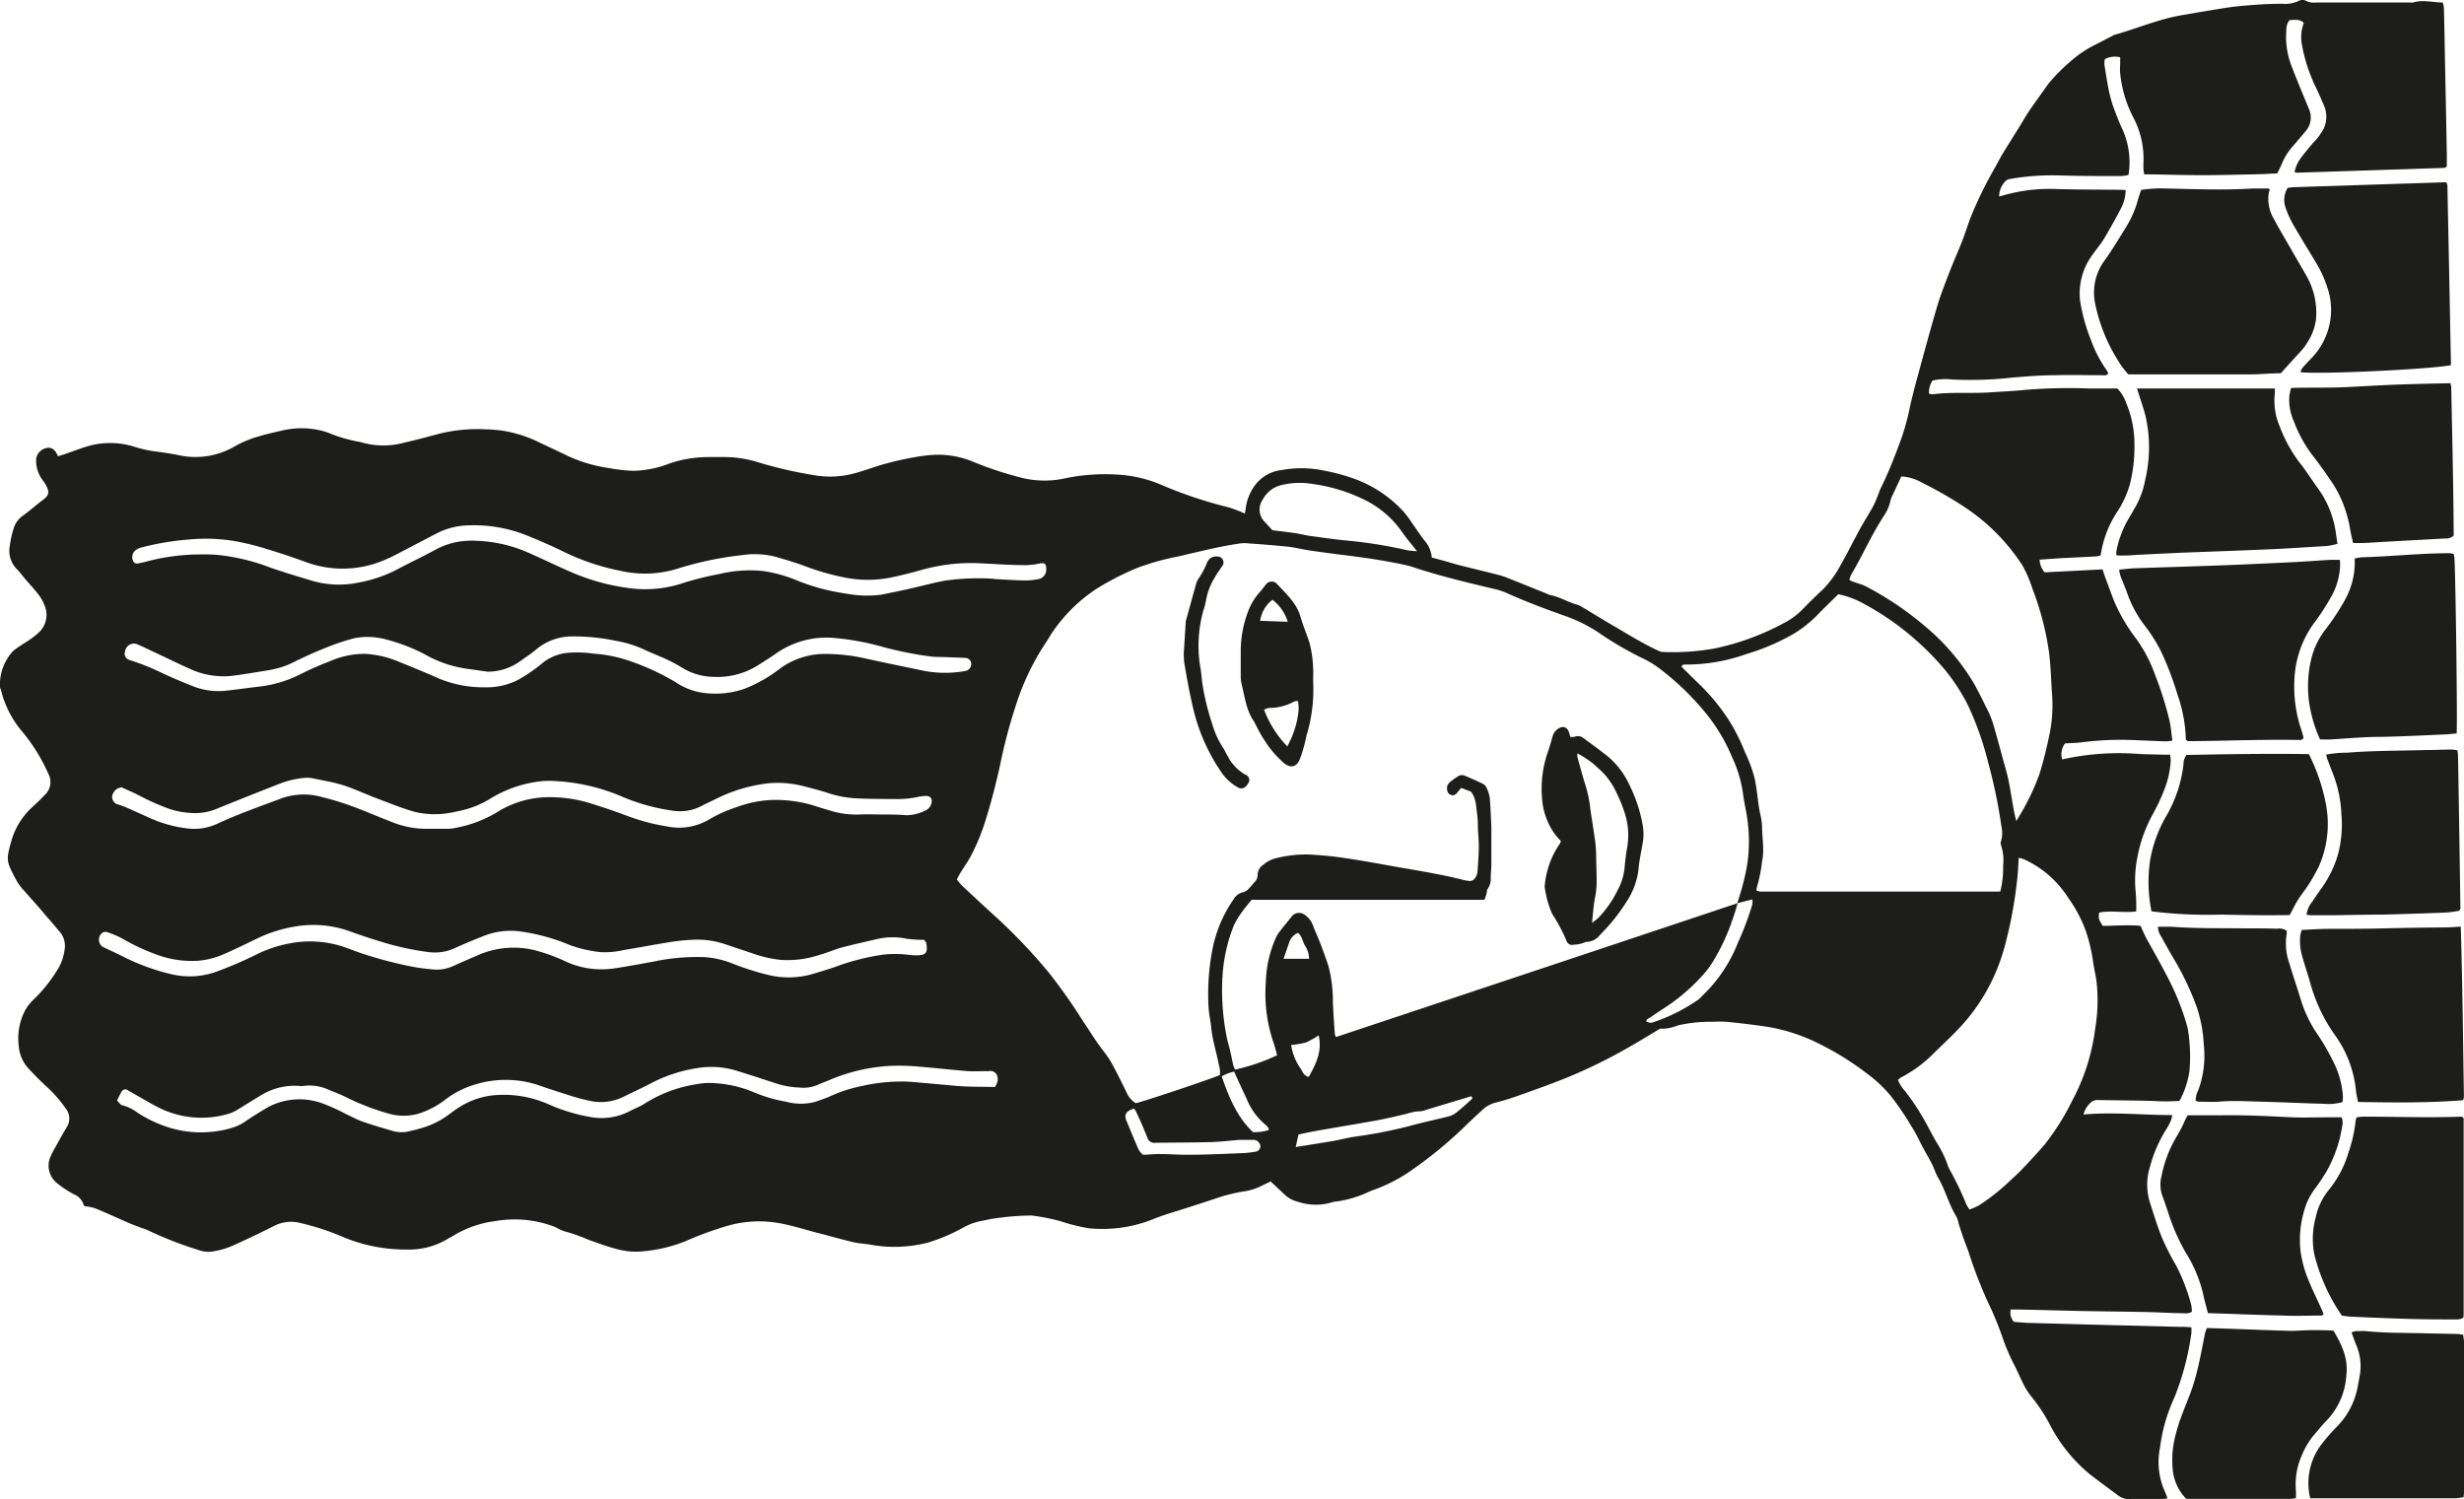<svg xmlns="http://www.w3.org/2000/svg" xmlns:xlink="http://www.w3.org/1999/xlink" viewBox="0 0 344.14 209.44"><defs><style>.cls-1{fill:none;}.cls-2{clip-path:url(#clip-path);}.cls-3{fill:#1d1d1b;}</style><clipPath id="clip-path" transform="translate(0 0)"><rect class="cls-1" width="344.14" height="209.44"/></clipPath></defs><g id="Layer_2" data-name="Layer 2"><g id="Layer_1-2" data-name="Layer 1"><g class="cls-2"><path class="cls-3" d="M182.83,133.92a3.46,3.46,0,0,0-.62-1.93c-.29-.57-.38-1.26-.92-1.69a2.14,2.14,0,0,0-1.15,1.12c-.3.82-.57,1.64-.87,2.5ZM180.34,146a7.63,7.63,0,0,0,1.32,3.27c.28.42.43,1,1.13,1.14,1-1.78,1.91-3.59,1.38-5.8a11.45,11.45,0,0,1-1.77,1,12.66,12.66,0,0,1-2.06.35M175,158.13a6.25,6.25,0,0,0,2.22-.3,1.1,1.1,0,0,0-.1-.32,1.63,1.63,0,0,0-.35-.39,9.1,9.1,0,0,1-2.68-3.71c-.59-1.22-1.15-2.47-1.73-3.74-.27.08-.57.15-.86.26a9.07,9.07,0,0,0-.87.4c1,2.89,2.12,5.67,4.37,7.8m-15.42,3.16c.89,0,1.59-.11,2.3-.1,1.41,0,2.83.12,4.24.1,2.53,0,5.05-.14,7.58-.23a14.25,14.25,0,0,0,1.71-.21.75.75,0,0,0,.44-1.23.93.93,0,0,0-.79-.41c-.62,0-1.24,0-1.86,0-1.32.09-2.64.27-4,.31-2.61.07-5.22.07-7.83.1a1,1,0,0,1-1.12-.72c-.49-1.23-1-2.43-1.59-3.64a3.35,3.35,0,0,0-.26-.42c-1.13.34-1.43.83-1.07,1.7.51,1.23,1,2.44,1.54,3.67a2.25,2.25,0,0,0,.68,1m21.43-1c1.9-.3,3.55-.56,5.2-.84,1-.17,1.91-.43,2.87-.58a67.53,67.53,0,0,0,7.58-1.45c1.87-.53,3.79-.92,5.68-1.4a2.84,2.84,0,0,0,1.06-.52c.73-.57,1.42-1.2,2.11-1.82a.28.28,0,0,0,0-.48L199.24,155a2.7,2.7,0,0,1-.9.22,6,6,0,0,0-1.82.34c-1.25.29-2.5.59-3.76.84s-2.35.42-3.53.63c-1.84.31-3.67.62-5.51.95-.78.14-1.55.31-2.36.48-.13.57-.24,1.07-.4,1.81M197.91,77c-.26-.34-.4-.5-.52-.66-.5-.63-1-1.22-1.47-1.89a13.8,13.8,0,0,0-5.61-4.77,23.38,23.38,0,0,0-6.85-2.06,10.81,10.81,0,0,0-4.35.1,4,4,0,0,0-2.76,2.08,2.42,2.42,0,0,0,.36,3.16l1,1.1c1.1.14,2.16.26,3.2.41.66.1,1.3.27,1.95.37,1.72.23,3.43.49,5.14.65a66.14,66.14,0,0,1,8.53,1.36c.37.08.76.08,1.35.15m-181,33a1.38,1.38,0,0,0-1.06.77,1.07,1.07,0,0,0,.65,1.59c.33.12.68.21,1,.35,1.26.55,2.51,1.13,3.76,1.68A17.92,17.92,0,0,0,26,115.69a7.64,7.64,0,0,0,4.3-.61c2.86-1.33,5.83-2.38,8.78-3.48a9.22,9.22,0,0,1,5.5-.37c1.41.35,2.83.75,4.2,1.24,2,.71,3.87,1.55,5.82,2.29a12.75,12.75,0,0,0,4.64,1c1.11,0,2.22,0,3.32,0a5.31,5.31,0,0,0,1.19-.15,17.26,17.26,0,0,0,5.57-2.1,13.63,13.63,0,0,1,6.78-2.15,19.05,19.05,0,0,1,6.19.79c1.73.53,3.46,1.12,5.16,1.75a28.43,28.43,0,0,0,5.77,1.54,8.19,8.19,0,0,0,5.66-.89,19.39,19.39,0,0,1,4-1.81,16,16,0,0,1,4.8-1,18.65,18.65,0,0,1,5.66.68c.85.27,1.69.54,2.55.78a12.09,12.09,0,0,0,4.06.57c1.14-.06,2.3,0,3.45,0s2.13,0,3.19.1a6,6,0,0,0,2.57-.62,1.51,1.51,0,0,0,.9-.93c.24-.77-.11-1.21-.92-1.14a7.11,7.11,0,0,0-.79.1,13.77,13.77,0,0,1-3.56.32c-1.56,0-3.11,0-4.66-.07a15.25,15.25,0,0,1-4.44-.75c-1.18-.38-2.38-.7-3.59-1a14.17,14.17,0,0,0-4.89-.36,21.77,21.77,0,0,0-6.87,2c-.83.41-1.68.8-2.51,1.23a6.48,6.48,0,0,1-3.88.58,27.42,27.42,0,0,1-7.16-2,27.36,27.36,0,0,0-9.55-2.15,11.23,11.23,0,0,0-2.65.18,17,17,0,0,0-6.07,2.27,13.37,13.37,0,0,1-4.43,1.75c-.39.08-.77.18-1.17.24a12.13,12.13,0,0,1-5-.12c-2-.57-4-1.42-6-2.15l-.37-.17c-1.27-.5-2.53-1.08-3.84-1.47s-2.68-.61-4-.89a3.73,3.73,0,0,0-1-.08,12.59,12.59,0,0,0-3.38.72c-3,1.17-6,2.37-9,3.58a7.82,7.82,0,0,1-3.23.63A11.68,11.68,0,0,1,23.7,113a34,34,0,0,1-4.61-2.07c-.75-.36-1.53-.68-2.17-1m112.13,21.34a17.33,17.33,0,0,1-2.41-.15,9.64,9.64,0,0,0-4.21.06c-1.64.39-3.29.74-4.92,1.18-1,.28-2,.73-3,1a14.19,14.19,0,0,1-5.37.72,16.61,16.61,0,0,1-3.76-.82l-4.29-1.44a12.27,12.27,0,0,0-4.46-.55,26.18,26.18,0,0,0-3.18.34c-2.1.33-4.19.74-6.29,1.08A12,12,0,0,1,84,133,17.93,17.93,0,0,1,79.58,132a27.41,27.41,0,0,0-7-1.91,10.1,10.1,0,0,0-4.7.52c-1.49.58-3,1.19-4.42,1.85a6.66,6.66,0,0,1-3.63.52,38.74,38.74,0,0,1-6.12-1.3c-1.61-.48-3.2-1-4.8-1.58a15.05,15.05,0,0,0-7.73-.68,19.35,19.35,0,0,0-4.94,1.51c-1.6.77-3.19,1.56-4.81,2.27a11.37,11.37,0,0,1-3.85,1,14.14,14.14,0,0,1-5.24-.7,30,30,0,0,1-5.43-2.5,13.51,13.51,0,0,0-2-.82.82.82,0,0,0-.62.11,1.21,1.21,0,0,0,0,1.92,2.6,2.6,0,0,0,.47.24c.76.36,1.53.71,2.29,1.09a30.12,30.12,0,0,0,7,2.56,11,11,0,0,0,6.29-.42,56.38,56.38,0,0,0,5.25-2.25,17.64,17.64,0,0,1,5.15-1.71,14.82,14.82,0,0,1,7,.45c.84.27,1.66.61,2.5.9a56.78,56.78,0,0,0,7.59,2c.87.16,1.75.25,2.63.34a5.55,5.55,0,0,0,2.86-.49c1.12-.51,2.27-1,3.41-1.49a12.35,12.35,0,0,1,8.06-.68,25.9,25.9,0,0,1,4.36,1.61,11.93,11.93,0,0,0,6.64.9c1.84-.27,3.67-.62,5.5-.95a29,29,0,0,1,7.14-.62,13,13,0,0,1,3.75.84,37.29,37.29,0,0,0,5.06,1.63,12.06,12.06,0,0,0,6.31-.13c1.27-.39,2.55-.76,3.79-1.23a32.75,32.75,0,0,1,5.68-1.41,13,13,0,0,1,2.5-.13c.79,0,1.59.16,2.38.18,1.43,0,1.72-.32,1.46-1.76,0-.07-.09-.14-.22-.32M68.11,93.82c-1-.15-2.1-.29-3.15-.45A16.27,16.27,0,0,1,59.7,91.6,24.33,24.33,0,0,0,54,89.34a9.7,9.7,0,0,0-4.48-.2c-.94.23-1.87.54-2.79.86a58,58,0,0,0-5.61,2.44,12.45,12.45,0,0,1-3.52,1.16c-1.58.25-3.16.53-4.74.74a11.1,11.1,0,0,1-6-.77C25,92.76,23.2,91.85,21.35,91c-.68-.32-1.36-.66-2.05-.95a1.25,1.25,0,0,0-1.83.92.92.92,0,0,0,.67,1.23,33.92,33.92,0,0,1,4.68,1.89c1.37.64,2.76,1.22,4.16,1.77a9.66,9.66,0,0,0,4.7.6c1.46-.16,2.91-.37,4.36-.54a16.87,16.87,0,0,0,5.84-1.71c1.39-.7,2.81-1.32,4.26-1.88a12,12,0,0,1,4.9-1,14,14,0,0,1,4.64,1.09c1.93.78,3.86,1.57,5.76,2.41A16.34,16.34,0,0,0,67.79,96,9.66,9.66,0,0,0,72.28,95a21.85,21.85,0,0,0,3.61-2.49,6.76,6.76,0,0,1,3-1.28,15.16,15.16,0,0,1,4,.07,19.29,19.29,0,0,1,5,1,33.68,33.68,0,0,1,6.49,3,9.27,9.27,0,0,0,3.3,1.38,12.34,12.34,0,0,0,6.29-.47A20.29,20.29,0,0,0,109,93.34a10.6,10.6,0,0,1,6.34-2A25.83,25.83,0,0,1,121,92c2.6.58,5.21,1.1,7.81,1.65a15.67,15.67,0,0,0,6,.07,1,1,0,0,0,.84-1,.84.84,0,0,0-.87-.82c-.84-.06-1.68-.07-2.52-.11s-1.6,0-2.39-.11a51.22,51.22,0,0,1-6.39-1.27A36.24,36.24,0,0,0,116,89.07a12.26,12.26,0,0,0-7.54,2.16c-.87.61-1.77,1.17-2.67,1.74a10.59,10.59,0,0,1-6.09,1.57,8.57,8.57,0,0,1-4.53-1.34,21.14,21.14,0,0,0-3-1.51c-.65-.29-1.31-.55-2-.86a15.17,15.17,0,0,0-4-1.29A28.85,28.85,0,0,0,80,88.89a7.85,7.85,0,0,0-5.15,1.85c-.66.58-1.43,1.05-2.14,1.57a7.82,7.82,0,0,1-4.63,1.51M16.35,153.71c.53.6.52.63.85.7a6.09,6.09,0,0,1,2,1,18.09,18.09,0,0,0,4.16,2,15.12,15.12,0,0,0,8.91.16,6.5,6.5,0,0,0,1.93-.89c1-.69,2.08-1.35,3.16-2a9.39,9.39,0,0,1,7.6-.59,26.42,26.42,0,0,1,3.27,1.47c.8.37,1.58.81,2.41,1.1,1.42.5,2.87.91,4.31,1.34a4.47,4.47,0,0,0,2.24,0c.65-.14,1.3-.31,1.93-.51a11.69,11.69,0,0,0,3.44-1.72c.61-.44,1.21-.91,1.86-1.29a11.07,11.07,0,0,1,4.37-1.48,15.45,15.45,0,0,1,7.8,1.23A24.56,24.56,0,0,0,82.35,156a8.54,8.54,0,0,0,5.57-.78c.66-.36,1.38-.62,2-1a18.94,18.94,0,0,1,7.28-2.77,11.72,11.72,0,0,1,1.45-.18,16.48,16.48,0,0,1,6.86,1.39,20.85,20.85,0,0,0,4.21,1.21,8,8,0,0,0,4.08.05c.67-.24,1.35-.45,2-.73a20.1,20.1,0,0,1,4.67-1.52,24.6,24.6,0,0,1,6.74-.57c2.12.2,4.24.37,6.36.57,1.81.16,3.63.11,5.41.16.37-.73.42-.94.35-1.3a1,1,0,0,0-1.22-.92c-1,0-2,.06-2.93,0-2.25-.17-4.5-.44-6.76-.62a29.85,29.85,0,0,0-4.12-.11,25,25,0,0,0-8.37,1.94c-.57.25-1.16.45-1.73.71a5,5,0,0,1-2.47.38,12.42,12.42,0,0,1-3.14-.52c-1.86-.6-3.71-1.22-5.57-1.79a11.93,11.93,0,0,0-5.53-.43,20.67,20.67,0,0,0-6.3,2c-1.34.71-2.71,1.34-4.06,2a7.12,7.12,0,0,1-4.8.58c-.78-.17-1.55-.36-2.31-.6q-2.61-.81-5.19-1.7a14.55,14.55,0,0,0-8.64.08,12.76,12.76,0,0,0-4.1,2.14,11.85,11.85,0,0,1-2.77,1.57,7.48,7.48,0,0,1-4.94.33,34,34,0,0,1-5.6-2.1,26.5,26.5,0,0,0-2.68-1.17,6.55,6.55,0,0,0-3.75-.62,1.91,1.91,0,0,1-.53,0,8.93,8.93,0,0,0-5,1.09c-1.19.69-2.34,1.44-3.52,2.15a5.45,5.45,0,0,1-1.31.63,13.28,13.28,0,0,1-9.71-.79c-.6-.29-1.18-.62-1.75-.95-.89-.5-1.76-1-2.66-1.52a.59.59,0,0,0-.91.23c-.25.4-.44.85-.64,1.25m122.49-72.9c1.44.08,2.77.17,4.1.2a9.25,9.25,0,0,0,2-.16,1.36,1.36,0,0,0,1.21-1.51c0-.6-.2-.8-.79-.72a11.19,11.19,0,0,1-2,.26c-2.13,0-4.25-.16-6.38-.26a25.52,25.52,0,0,0-8.29.94c-1.32.38-2.66.7-4,1a16.55,16.55,0,0,1-6.35.11,34.62,34.62,0,0,1-6-1.7c-1.29-.47-2.61-.86-3.93-1.25a12,12,0,0,0-4.76-.24,47.14,47.14,0,0,0-9.09,1.92,15.29,15.29,0,0,1-7.77.29,32.51,32.51,0,0,1-8.17-2.75c-1.75-.86-3.55-1.63-5.36-2.35a19.94,19.94,0,0,0-7.84-1.27,10.14,10.14,0,0,0-4.47,1.16l-5.31,2.77c-.47.25-.95.49-1.43.7a14.88,14.88,0,0,1-11.51.48c-1.83-.67-3.68-1.28-5.55-1.85-1.31-.41-2.65-.74-4-1a24.4,24.4,0,0,0-6.77-.28,37.75,37.75,0,0,0-6.68,1.13,2.12,2.12,0,0,0-.71.34,1.25,1.25,0,0,0-.41,1.42.61.61,0,0,0,.72.45c.48-.09,1-.21,1.43-.33a29.62,29.62,0,0,1,7.38-.93,20,20,0,0,1,2.79.12A28.71,28.71,0,0,1,37,79c2,.75,4.12,1.37,6.2,2a13.36,13.36,0,0,0,6.84.38,19.52,19.52,0,0,0,5-1.62c1.85-1,3.73-1.87,5.56-2.86a10.49,10.49,0,0,1,5.35-1.38,19.85,19.85,0,0,1,7.63,1.58c1.79.79,3.55,1.63,5.33,2.43.89.4,1.79.79,2.7,1.11a29.82,29.82,0,0,0,5.8,1.44,16.77,16.77,0,0,0,7.52-.49,42.28,42.28,0,0,1,5.53-1.41,18,18,0,0,1,6.21-.41A20.2,20.2,0,0,1,111.14,81a28.22,28.22,0,0,0,6.91,1.89,15.73,15.73,0,0,0,5,.18c1.26-.26,2.52-.51,3.78-.79,1.69-.38,3.36-.83,5-1.16a33.77,33.77,0,0,1,6.93-.28m142.76,34c.31-.52.52-.84.71-1.18a32.83,32.83,0,0,0,2.61-5.53c.6-1.9,1.05-3.85,1.46-5.8a20.32,20.32,0,0,0,.29-5.56c-.12-1.86-.17-3.73-.4-5.58a40.16,40.16,0,0,0-2.34-9A17.1,17.1,0,0,0,282.48,79a27.88,27.88,0,0,0-8.2-8.24,55.3,55.3,0,0,0-5.89-3.37,6.32,6.32,0,0,0-2.84-.84l-1.2,2.58a3,3,0,0,0-.3.74,6.28,6.28,0,0,1-1,2.29c-1.69,2.62-2.94,5.47-4.52,8.14a4.13,4.13,0,0,0-.24.7,4,4,0,0,0,.43.21c.38.14.76.26,1.14.39a5,5,0,0,1,.73.29,45.28,45.28,0,0,1,9.36,6.53,30.93,30.93,0,0,1,5.72,7c.61,1.08,1.16,2.19,1.7,3.31a13.68,13.68,0,0,1,.95,2.19c.64,2.13,1.18,4.28,1.79,6.41s.81,4.09,1.21,6.13c.07.38.18.76.32,1.34m.31,5c-.06.93-.09,1.76-.17,2.59a60.67,60.67,0,0,1-1.72,9.53,26.81,26.81,0,0,1-5.5,10.66c-1.35,1.58-2.9,3-4.38,4.44a18.34,18.34,0,0,1-4.68,3.48,2.6,2.6,0,0,0-.42.35,5.08,5.08,0,0,0,1,1.55,33.36,33.36,0,0,1,2.91,4.45c.56,1,1.06,2.05,1.67,3a16.28,16.28,0,0,1,1.28,2.62,5,5,0,0,0,.42,1,42.89,42.89,0,0,1,2.29,4.79,6.64,6.64,0,0,0,.42.68,8.17,8.17,0,0,0,1.39-.62,29.25,29.25,0,0,0,4.07-3.2c.57-.56,1.19-1.07,1.74-1.65,1.13-1.19,2.26-2.38,3.32-3.63a34.43,34.43,0,0,0,3.86-6.16,28.75,28.75,0,0,0,3.17-9.95,23.56,23.56,0,0,0,.18-6.76c-.15-1-.38-1.92-.5-2.88a23.13,23.13,0,0,0-1-4.11,19.28,19.28,0,0,0-2.43-4.57,14.45,14.45,0,0,0-6.12-5.36,4.83,4.83,0,0,0-.8-.24M256.75,83c-1,1-2,1.93-2.95,2.93a16.86,16.86,0,0,1-3.22,2.56,31.08,31.08,0,0,1-6.71,2.88,24.91,24.91,0,0,1-8.48,1.45c-.21,0-.46,0-.53.31.92.91,1.86,1.85,2.82,2.77a29.06,29.06,0,0,1,3.83,4.76,26.88,26.88,0,0,1,2.2,4.39,20.45,20.45,0,0,1,1.34,3.6c.36,1.61.44,3.25.75,4.86a9.7,9.7,0,0,1,.3,1.83c0,1.68.36,3.34,0,5a21,21,0,0,1-.7,3.51,2.23,2.23,0,0,0-.07.55,2.62,2.62,0,0,0,.54.13h33.5a13.13,13.13,0,0,0,.4-3.6,6.61,6.61,0,0,0-.3-2.89.76.76,0,0,1,0-.51,4.09,4.09,0,0,0,.06-2.11,72.38,72.38,0,0,0-1.83-8.85,43.37,43.37,0,0,0-2.81-8,27.41,27.41,0,0,0-3.16-4.91,38.92,38.92,0,0,0-11.6-9.43A12.52,12.52,0,0,0,256.75,83m-14.13,43.19a36.35,36.35,0,0,0,1.36-5.14,21.5,21.5,0,0,0,.16-5.83c-.12-1.49-.54-3-.71-4.45a17.73,17.73,0,0,0-1.54-5.07,24.84,24.84,0,0,0-3.35-5.72,37.5,37.5,0,0,0-6.84-6.66,13.42,13.42,0,0,0-2-1.24,46.24,46.24,0,0,1-6-3.43,20.94,20.94,0,0,0-4.95-2.56c-2.83-1-5.66-2.06-8.41-3.3a9.61,9.61,0,0,0-1.65-.53c-3.75-.89-7.51-1.78-11.19-3a9.75,9.75,0,0,0-1-.29c-2.91-.65-5.85-1.08-8.8-1.44-1.63-.2-3.26-.42-4.88-.66-1-.15-2-.41-3-.52-1.94-.2-3.89-.34-5.84-.48a4.64,4.64,0,0,0-1,.07c-2.86.42-5.65,1.15-8.46,1.79a35.63,35.63,0,0,0-5.63,1.57,39.42,39.42,0,0,0-5.68,2.9A22.25,22.25,0,0,0,147.2,88c-.43.56-.74,1.21-1.15,1.79a34.76,34.76,0,0,0-4.17,8.74,72.44,72.44,0,0,0-2.15,8.09c-.65,3-1.43,6-2.37,8.85a29.27,29.27,0,0,1-1.67,3.91c-.45.91-1.07,1.74-1.6,2.61-.16.26-.29.54-.45.86a9.61,9.61,0,0,0,.69.82c1.65,1.54,3.3,3.09,5,4.62a79.26,79.26,0,0,1,7.13,7.53,73.88,73.88,0,0,1,4.76,6.75c1,1.47,1.91,3,3,4.37a12.52,12.52,0,0,1,1.28,2c.65,1.21,1.26,2.44,1.86,3.68a3.22,3.22,0,0,0,1.28,1.47c1.47-.35,10.81-3.49,11.74-3.94a3.48,3.48,0,0,0-.15-1.43c-.32-1.74-.9-3.42-1.06-5.2-.09-.92-.32-1.84-.37-2.77a32.46,32.46,0,0,1,.66-8.73,18.33,18.33,0,0,1,2.83-6.4,2,2,0,0,1,1.35-1,1.43,1.43,0,0,0,.66-.38c.32-.31.6-.65.89-1a1.41,1.41,0,0,0,.46-1.06,1.68,1.68,0,0,1,.74-1.35,4.26,4.26,0,0,1,2-1,16.65,16.65,0,0,1,4.49-.47,49.81,49.81,0,0,1,5.16.52c2.5.37,5,.85,7.47,1.28,3,.52,5.95,1,8.88,1.75a5.08,5.08,0,0,0,.78.13.86.86,0,0,0,.89-.46,1.9,1.9,0,0,0,.29-.73c.09-1.19.18-2.39.19-3.59,0-.88-.08-1.77-.13-2.65a14.22,14.22,0,0,0-.08-1.73c-.18-1.12-.11-2.32-.89-3.31l-1.37-.52c-.22.27-.41.51-.61.74a.75.75,0,0,1-.84.24.8.8,0,0,1-.5-.72,1.06,1.06,0,0,1,.32-1,9,9,0,0,1,1.17-.86,1,1,0,0,1,1-.09c.84.36,1.69.72,2.52,1.13a1.16,1.16,0,0,1,.51.58,4.67,4.67,0,0,1,.43,1.39c.12,1.32.16,2.65.22,4,0,.89,0,1.78,0,2.66s0,1.77,0,2.66c0,.57-.07,1.15-.09,1.72a2.46,2.46,0,0,1-.41,1.64c-.15.18-.11.5-.19.75a8.29,8.29,0,0,1-.27.79H174.81c-.52.65-1,1.19-1.39,1.77a11.15,11.15,0,0,0-1.09,1.81,22.63,22.63,0,0,0-1.57,6.83,33.1,33.1,0,0,0,.52,8.49c.12.74.36,1.46.53,2.19s.29,1.39.45,2.07a3.17,3.17,0,0,0,.25.56,28.5,28.5,0,0,0,5.86-2c-.18-.65-.33-1.34-.58-2a21.17,21.17,0,0,1-1-8.13,16.4,16.4,0,0,1,1.42-6.32,5,5,0,0,1,.65-1c.48-.63,1-1.24,1.49-1.86a1.31,1.31,0,0,1,1.87-.32,3.18,3.18,0,0,1,1.19,1.56c.35.91.76,1.8,1.1,2.71s.75,2,1.06,3a19.19,19.19,0,0,1,.59,5c.07,1.46.17,2.92.27,4.38a1.69,1.69,0,0,0,.16.43q28.08-9.34,56.1-18.7c-.2.68-.38,1.36-.62,2a28.81,28.81,0,0,1-2.81,6.13A12.53,12.53,0,0,1,238,136a26.94,26.94,0,0,1-4.95,4.4c-.85.56-1.7,1.11-2.53,1.69-.23.16-.6.23-.58.62.61.19.61.18.88.1a24.6,24.6,0,0,0,6.38-3.19,3.46,3.46,0,0,0,.48-.46,20.63,20.63,0,0,0,5.07-7.53,40.84,40.84,0,0,0,2-5.34,3.73,3.73,0,0,0,0-.67l-2.11.54M177.52,165c-.51.25-.92.43-1.31.63a8,8,0,0,1-2.53.79,21.88,21.88,0,0,0-3.73.93c-2.2.73-4.39,1.44-6.6,2.12-.93.29-1.84.63-2.76,1a19.12,19.12,0,0,1-8.51,1.09,25.73,25.73,0,0,1-4-1,29.39,29.39,0,0,0-4-.78,1.23,1.23,0,0,0-.27,0,38.17,38.17,0,0,0-5.55.51c-.31.07-.61.14-.91.19a9.12,9.12,0,0,0-2.64.88,25,25,0,0,1-5,2.17,18.52,18.52,0,0,1-7.91.36c-.87-.17-1.77-.19-2.63-.39-1.51-.35-3-.79-4.5-1.17-2-.5-3.92-1.15-5.93-1.5a16,16,0,0,0-7.11.38,47.84,47.84,0,0,0-5.87,2.15A20.79,20.79,0,0,1,89,174.83a10.35,10.35,0,0,1-3.15-.45c-1.2-.31-2.36-.77-3.53-1.16a24.26,24.26,0,0,0-3.5-1.24,6.83,6.83,0,0,1-1.2-.56,15.51,15.51,0,0,0-7.45-1c-.53.05-1,.15-1.58.22a14.82,14.82,0,0,0-5.34,2c-.27.16-.55.29-.81.46a10.41,10.41,0,0,1-5.6,1.43,22.72,22.72,0,0,1-9.19-1.86,33.75,33.75,0,0,0-5.56-1.81,5.19,5.19,0,0,0-3.75.34c-1.73.88-3.49,1.73-5.27,2.53a11.8,11.8,0,0,1-3.41,1.08,3.89,3.89,0,0,1-1.7-.14,53.14,53.14,0,0,1-7.43-2.89c-.28-.14-.59-.2-.87-.31-.54-.21-1.09-.4-1.62-.63-1.58-.69-3.15-1.41-4.75-2.07a8,8,0,0,0-1.46-.3s-.13-.1-.15-.17a2.28,2.28,0,0,0-1.37-1.49A15.32,15.32,0,0,1,8,165.29,3.14,3.14,0,0,1,7,161.67,15.19,15.19,0,0,1,7.87,160c.46-.85.94-1.71,1.44-2.54a2.24,2.24,0,0,0-.11-2.61,19,19,0,0,0-2.82-3.19c-.9-.84-1.78-1.73-2.61-2.65A5.26,5.26,0,0,1,2.61,146a8.45,8.45,0,0,1,.67-4.41,6.2,6.2,0,0,1,1.28-1.85,20.62,20.62,0,0,0,3.76-4.8,7,7,0,0,0,.7-2.28,3,3,0,0,0-.66-2.49c-.66-.78-1.31-1.56-2-2.33C5.27,126.52,4.13,125.28,3,124a8.13,8.13,0,0,1-.93-1.45c-1.22-2.3-1.19-2.54-.49-5.07a10.14,10.14,0,0,1,3-4.81c.56-.51,1.08-1,1.61-1.58a2.44,2.44,0,0,0,.57-3,25.25,25.25,0,0,0-3.88-6.17A13.94,13.94,0,0,1,.13,96.34,2.74,2.74,0,0,1,0,96a6.89,6.89,0,0,1,1.84-5.08c.48-.4,1-.72,1.53-1.07a12.91,12.91,0,0,0,2.13-1.58,3.37,3.37,0,0,0,.68-3.81,5.59,5.59,0,0,0-.87-1.49c-.56-.73-1.2-1.41-1.81-2.12-.4-.47-.77-1-1.21-1.42a3.61,3.61,0,0,1-.94-3.07,14.88,14.88,0,0,1,.53-2.47,3.39,3.39,0,0,1,1.37-1.9c.94-.67,1.79-1.45,2.72-2.14s1-1.16.33-2.29c-.16-.26-.37-.49-.53-.76A4.45,4.45,0,0,1,5.06,64,1.83,1.83,0,0,1,7,62.55a1.39,1.39,0,0,1,.66.41,3.34,3.34,0,0,1,.44.77c.36-.12.73-.22,1.09-.35,1.09-.37,2.17-.8,3.27-1.11a11.18,11.18,0,0,1,6.43.17,16.47,16.47,0,0,0,2.85.62c1.1.14,2.2.31,3.29.53a10.83,10.83,0,0,0,7.83-1.29,15.25,15.25,0,0,1,3.32-1.36c1-.3,2-.53,3-.75a11.78,11.78,0,0,1,5.41-.11,9.24,9.24,0,0,1,1.27.37,20.81,20.81,0,0,0,4.08,1.22,3.21,3.21,0,0,1,.52.11,11.07,11.07,0,0,0,6.17,0c1.47-.32,2.93-.72,4.38-1.11a22.11,22.11,0,0,1,6.87-.7c.71,0,1.42.08,2.12.16a17.74,17.74,0,0,1,5.31,1.66c1.4.66,2.81,1.32,4.22,2a20.7,20.7,0,0,0,5.61,1.6,21.63,21.63,0,0,0,3.31.37,14.5,14.5,0,0,0,5-1,16.87,16.87,0,0,1,5.49-.92c.58,0,1.16,0,1.73,0a16.11,16.11,0,0,1,5.25.74,60,60,0,0,0,8.15,1.85,12.86,12.86,0,0,0,4.9-.22c1.25-.31,2.45-.75,3.67-1.14a41.08,41.08,0,0,1,4.9-1.17,20.71,20.71,0,0,1,3.43-.39,12.91,12.91,0,0,1,4.81.93,49.8,49.8,0,0,0,6.93,2.3,13.29,13.29,0,0,0,5.95.09,27.3,27.3,0,0,1,7.54-.53,18,18,0,0,1,5.93,1.39,60.29,60.29,0,0,0,9.45,3.17,16.93,16.93,0,0,1,2.29.88,7.62,7.62,0,0,0,.12-.77,6.93,6.93,0,0,1,1.28-3.18,5.4,5.4,0,0,1,3.7-2.13,15.33,15.33,0,0,1,6,.08,27.33,27.33,0,0,1,4.6,1.29,17.39,17.39,0,0,1,6.43,4.4,13.8,13.8,0,0,1,1.12,1.49c.62.86,1.19,1.76,1.85,2.59a4.06,4.06,0,0,1,1,2.36c1.19.32,2.38.65,3.57,1,1.85.47,3.7.91,5.54,1.38a9.36,9.36,0,0,1,1.39.44c1.86.73,3.71,1.49,5.56,2.23a2.3,2.3,0,0,0,.49.2c1.33.24,2.47,1,3.75,1.34a2.17,2.17,0,0,1,.6.27c1.57.93,3.11,1.89,4.68,2.8,2,1.17,4,2.42,6.15,3.4a1.61,1.61,0,0,0,.64.14,33,33,0,0,0,7.16-.5A35.5,35.5,0,0,0,249.2,87a10.18,10.18,0,0,0,2.67-2c.89-.92,1.81-1.82,2.75-2.69a14.67,14.67,0,0,0,2.55-3.56c.9-1.57,1.7-3.21,2.57-4.8.6-1.09,1.27-2.14,1.87-3.22a15.75,15.75,0,0,0,.64-1.46c.14-.33.23-.67.39-1,1-2,1.8-4,2.58-6.11a32.28,32.28,0,0,0,1.43-4.83c.33-1.56.73-3.11,1.15-4.65.91-3.33,1.81-6.67,2.79-10,.47-1.57,1.08-3.1,1.67-4.63s1.23-2.94,1.81-4.43c.45-1.15.8-2.35,1.26-3.5a57.06,57.06,0,0,1,3.22-6.57c.4-.69.75-1.41,1.16-2.09.74-1.21,1.5-2.41,2.25-3.61.49-.79.94-1.61,1.46-2.37.88-1.28,1.79-2.54,2.69-3.8a25.14,25.14,0,0,1,3.08-3.11,15.23,15.23,0,0,1,3.53-2.36L295.05,5a.85.85,0,0,1,.23-.12c3.16-.89,6.19-2.2,9.44-2.76,1.45-.25,2.89-.5,4.33-.73,1.09-.18,2.19-.37,3.29-.49s2.38-.22,3.58-.29c.93-.06,1.86-.07,2.79-.09A4.3,4.3,0,0,0,321,.15a1.15,1.15,0,0,1,1.15,0,2.35,2.35,0,0,0,1.3.2l13.19,0a1.27,1.27,0,0,0,.39,0c1.36-.43,2.72,0,4.16,0a6.19,6.19,0,0,1,.15.86c.06,2.66.11,5.33.16,8,.08,4.09.17,8.17.24,12.26,0,.62,0,1.23,0,1.77l-.2.16a.31.31,0,0,1-.12.05l-20.5.67a3.35,3.35,0,0,1-.45-.07,4.8,4.8,0,0,1,.9-2c.52-.72,1.11-1.39,1.67-2.07a8.5,8.5,0,0,0,1.5-2,4,4,0,0,0,0-3.35c-.4-.89-.76-1.8-1.21-2.67A23.06,23.06,0,0,1,321.46,6a5.55,5.55,0,0,1,.31-2.8c-.56-.55-1.26-.43-2-.39a2.13,2.13,0,0,0-.44,1.39,11.19,11.19,0,0,0,.75,5.09c.57,1.49,1.19,3,1.79,4.44.2.5.41,1,.61,1.48a2.93,2.93,0,0,1-.54,3.21c-.6.72-1.2,1.43-1.82,2.13A8.69,8.69,0,0,0,318.65,23c-.17.4-.38.78-.6,1.23-.84,0-1.63.09-2.42.1-2.66.06-5.32.13-8,.14-2.31,0-4.62-.07-6.93-.11l-1.23,0a6.87,6.87,0,0,1-.1-1.61,12.35,12.35,0,0,0-1.33-6.18,17,17,0,0,1-1.92-6.33c-.06-.52,0-1,0-1.58,0-.21,0-.42,0-.66a3,3,0,0,0-2.15.27,3.61,3.61,0,0,0-.05.79c.21,1.31.41,2.63.69,3.93a16.74,16.74,0,0,0,.73,2.41c.37,1,.78,2,1.22,2.95a11.13,11.13,0,0,1,.72,6.09,7.17,7.17,0,0,1-1,.15c-2.93,0-5.86,0-8.79-.09a34,34,0,0,0-6.76.5,1,1,0,0,0-.58.26,3,3,0,0,0-.93,2.2,23.62,23.62,0,0,1,8.18-1.05c2.88.08,5.77.07,8.66.1.25,0,.51,0,.82.06a5.57,5.57,0,0,1-.68,2.59c-.73,1.41-1.52,2.8-2.33,4.18-.43.72-1,1.37-1.47,2.05A9.08,9.08,0,0,0,290.52,42a25.33,25.33,0,0,0,1.52,5.5,17.82,17.82,0,0,0,2.28,4.34,1.12,1.12,0,0,1,.12.35c-.24.33-.58.22-.87.22-2.17,0-4.35-.07-6.52,0-2,0-4,.16-6,.33a53.33,53.33,0,0,1-8.38.27,8.18,8.18,0,0,0-2.75.14,2.91,2.91,0,0,0-.5,1.82,1.45,1.45,0,0,0,.49.11c2.7-.36,5.41-.09,8.11-.28,1.6-.11,3.2-.17,4.78-.34a75.9,75.9,0,0,1,8.92-.2h4a5.46,5.46,0,0,1,1.23,2,14.81,14.81,0,0,1,1.16,5.7,21.59,21.59,0,0,1-.63,5.67,14.27,14.27,0,0,1-.91,2.35,13.19,13.19,0,0,1-.86,1.5,15.05,15.05,0,0,0-2.32,6.09,4.08,4.08,0,0,1-.63.15l-4.66.23c-1.06.06-2.12.15-3.23.22a2.72,2.72,0,0,0,.71,1.77l8.08-.41c.15.45.26.82.4,1.19.38,1,.76,2.07,1.16,3.11a24.25,24.25,0,0,0,3.14,5.39A20.26,20.26,0,0,1,301,94.27a48.07,48.07,0,0,1,2,6.35c.2.9.27,1.83.41,2.83a7.61,7.61,0,0,1-1,.1c-1.82-.06-3.63-.16-5.45-.21a42.18,42.18,0,0,0-6.25.35c-.74.09-1.5.1-2.3.15a2.53,2.53,0,0,0-.39,2.23,36.39,36.39,0,0,1,10.6-.77c1.15.08,2.31.07,3.47.11l1,0a5.13,5.13,0,0,1,.09.81,13.09,13.09,0,0,1-.92,4.14,28.22,28.22,0,0,1-1.52,3.25,19.94,19.94,0,0,0-2.21,6.1,16.39,16.39,0,0,0-.29,4.37,26.14,26.14,0,0,1,.12,3.22c-1.77.25-3.5-.18-5.19.17-.08.9-.08.9.52,1.85,1.74,0,3.51-.17,5.27,0,.31.67.57,1.28.88,1.86,1,1.79,2,3.56,2.93,5.37a35.23,35.23,0,0,1,2.67,6.66,6.76,6.76,0,0,1,.17.78,23.63,23.63,0,0,1,.19,5.57,12.65,12.65,0,0,1-1.39,4.21,28.65,28.65,0,0,1-3.82,0c-2.53-.06-5.06-.08-7.59-.12a1.29,1.29,0,0,0-1,.37,3.2,3.2,0,0,0-1,1.65c4.18-.37,8.24.08,12.4.08a4.63,4.63,0,0,1-.22.83,9.89,9.89,0,0,1-.7,1.28,18.74,18.74,0,0,0-2.2,5.12,8.3,8.3,0,0,0,0,5c.55,1.69,1.06,3.4,1.72,5a34.7,34.7,0,0,0,1.94,3.79,26.67,26.67,0,0,1,2.09,5.45,5.08,5.08,0,0,1,.1,1,1.72,1.72,0,0,1-1.21.2c-1.69,0-3.37-.12-5.06-.16-3.15-.06-6.3-.09-9.46-.15l-8.25-.2c-.44,0-.88,0-1.32,0a1.91,1.91,0,0,0,.45,1.72c.68.05,1.38.13,2.08.15l10.38.28,10.65.27c.52,0,1.05,0,1.67.07a5.59,5.59,0,0,1,0,.83,37.93,37.93,0,0,1-2.38,9,23.66,23.66,0,0,0-2,7,10,10,0,0,0,.69,6.12,8.45,8.45,0,0,1,.35.93,4.79,4.79,0,0,1-.67.09c-1.47,0-2.93,0-4.4,0A2.5,2.5,0,0,1,296,209l-2.78-2.06c-.53-.4-1.07-.8-1.58-1.22a22.16,22.16,0,0,1-5.28-6.62,22.88,22.88,0,0,0-2.62-4,8.84,8.84,0,0,1-1.08-1.67c-.49-.94-.89-1.93-1.38-2.87a27,27,0,0,1-1.61-3.79,43.2,43.2,0,0,0-1.92-4.67,63,63,0,0,1-2.83-7.31c-.22-.63-.48-1.24-.7-1.87s-.44-1.34-.66-2a3.84,3.84,0,0,0-.32-1c-1.06-1.7-1.52-3.68-2.54-5.41-.36-.6-.55-1.3-.87-1.93s-.82-1.47-1.21-2.21c-.55-1-1-2.07-1.63-3a39.08,39.08,0,0,0-3-4.41,18.92,18.92,0,0,0-3.22-3,40.65,40.65,0,0,0-7.12-4.38,25,25,0,0,0-7.49-2.26c-1.66-.24-3.34-.43-5-.6a19,19,0,0,0-2,0,20.1,20.1,0,0,0-4.88.52,5.54,5.54,0,0,1-2.32.44c-.17,0-.39.18-.58.29-1.18.7-2.35,1.43-3.55,2.11a73,73,0,0,1-9.31,4.57c-2.14.85-4.31,1.63-6.49,2.4-1.08.39-2.19.72-3.3,1a4.26,4.26,0,0,0-1.8,1.08c-1,.92-1.95,1.82-2.9,2.74a58.9,58.9,0,0,1-7.49,6,22.49,22.49,0,0,1-4.49,2.26,8.53,8.53,0,0,0-1,.4,15.47,15.47,0,0,1-4.32,1.28,3.53,3.53,0,0,0-.65.11,7.78,7.78,0,0,1-4.82-.07,3.93,3.93,0,0,1-1.84-1c-.62-.57-1.23-1.15-1.9-1.78" transform="translate(0 0)"/><path class="cls-3" d="M318.58,52.13c-1.35,0-2.76.15-4.17.16-2.89,0-5.77,0-8.66,0l-7.18,0h-1.31A12.33,12.33,0,0,1,295.6,50a23.7,23.7,0,0,1-2.93-7.38,7.53,7.53,0,0,1,1.24-6.19C295,34.91,296,33.25,297,31.62a14.44,14.44,0,0,0,1.65-3.9c.11-.38.25-.75.4-1.19a18.16,18.16,0,0,1,3.54-.2c4,.09,8,.25,12,0,.75,0,1.5,0,2.29,0,.21.15.05.36,0,.56a5.46,5.46,0,0,0,.72,3.71c.81,1.53,1.7,3,2.56,4.51.68,1.19,1.39,2.38,2.06,3.57a10.3,10.3,0,0,1,1.24,6,7.82,7.82,0,0,1-1.23,3.2A6.29,6.29,0,0,1,321.4,49c-.91,1-1.84,2-2.82,3.11" transform="translate(0 0)"/><path class="cls-3" d="M305.6,155.78l4.5,0c3.33-.06,6.65.12,10,.28,1.68.07,3.36,0,5.05,0,.61,0,1.23,0,1.9,0a2.14,2.14,0,0,1,.06,1.32,18.38,18.38,0,0,1-2.11,6.13,24.33,24.33,0,0,1-1.61,2.43,9.08,9.08,0,0,0-1.58,3.19,14.31,14.31,0,0,0-.51,5.52,15.5,15.5,0,0,0,1,3.85c.56,1.44,1.26,2.83,1.89,4.24l.34.78a.89.89,0,0,1-.13.17.2.2,0,0,1-.12.06c-1.81,0-3.63.09-5.44,0-3.5-.08-7-.23-10.47-.34-.24-1-.49-1.79-.66-2.65a19,19,0,0,0-2.4-5.74,28.24,28.24,0,0,1-2.34-5.2c-.33-1-.63-1.94-1-2.9a4.71,4.71,0,0,1-.08-2.63,17.22,17.22,0,0,1,2.19-5.67,19,19,0,0,0,1.14-2.25l.35-.64" transform="translate(0 0)"/><path class="cls-3" d="M298.46,54.26h19.26c0,.3,0,.51,0,.72a9,9,0,0,0,.67,4.55,19.91,19.91,0,0,0,2.89,5.22c.88,1.1,1.62,2.32,2.46,3.46a13.86,13.86,0,0,1,2.54,6.5l.19,1.24a8.09,8.09,0,0,1-2.07.35c-2.44.14-4.87.31-7.31.42-4.12.18-8.25.32-12.37.48-2.09.09-4.17.2-6.25.3a22.45,22.45,0,0,1-2.87.08,3.05,3.05,0,0,1,0-.65,14.15,14.15,0,0,1,1.55-4.23l1.16-2A12.19,12.19,0,0,0,299.62,67a19.74,19.74,0,0,0,.08-8.72c-.22-.94-.55-1.87-.84-2.8-.11-.37-.24-.74-.4-1.24" transform="translate(0 0)"/><path class="cls-3" d="M321.71,103.09c-.09.11-.11.16-.14.17a.66.66,0,0,1-.25.1c-5.23-.11-10.46.14-15.69.16-.08,0-.15-.07-.23-.11s-.11-.15-.11-.22a20.53,20.53,0,0,0-1.15-6.12A44.65,44.65,0,0,0,302,91.36a21.1,21.1,0,0,0-2.36-3.86,16.28,16.28,0,0,1-2.4-4.26c-.34-1-.75-1.9-1.1-2.86a4,4,0,0,1-.15-.82c.81-.07,1.56-.17,2.31-.19,3.94-.14,7.89-.25,11.84-.4,3.5-.13,7-.3,10.51-.47,1.59-.08,3.18-.21,4.78-.3.43,0,.86,0,1.38,0a7.67,7.67,0,0,1,0,1.24A9.59,9.59,0,0,1,325.78,83a31.44,31.44,0,0,1-2.42,3.81,14.36,14.36,0,0,0-2.91,8.27,18.59,18.59,0,0,0,1,6.94c.12.37.21.75.3,1.07" transform="translate(0 0)"/><path class="cls-3" d="M329.16,156.07a6.23,6.23,0,0,1,.8-.1c4.61,0,9.22.17,13.83,0,.07,0,.15.08.22.13a.39.39,0,0,1,.08.1.31.31,0,0,1,0,.13q0,13.59,0,27.17c0,.17,0,.35-.06.59a3.23,3.23,0,0,1-.72.2c-.67,0-1.33,0-2,0-4.22,0-8.43-.18-12.64-.37-.53,0-1.05-.1-1.58-.15a26.08,26.08,0,0,1-3.86-8.59,11.32,11.32,0,0,1,.2-5.14,8.92,8.92,0,0,1,1.88-3.9A15,15,0,0,0,328,161a20,20,0,0,0,1-4.4,3.47,3.47,0,0,1,.13-.54" transform="translate(0 0)"/><path class="cls-3" d="M319.5,26.23c.27,0,.53-.07.79-.08l20.87-.68a2.92,2.92,0,0,1,.51,0,1.44,1.44,0,0,1,.15.4q.26,12.57.5,25.12c-1.95.52-17.91,1.33-21,1a1.77,1.77,0,0,1,.22-.56c.4-.47.84-.92,1.26-1.37A9.66,9.66,0,0,0,325,40a15.45,15.45,0,0,0-1.5-3.25c-1.06-1.79-2.17-3.56-3.21-5.37A14.12,14.12,0,0,1,319.22,29a3.16,3.16,0,0,1,.28-2.73" transform="translate(0 0)"/><path class="cls-3" d="M305.47,105.45c5.66-.12,11.33-.2,17-.12a26.33,26.33,0,0,1,2.4,7.08,14.7,14.7,0,0,1-1,8.61,24.4,24.4,0,0,1-1.44,2.54c-.45.72-1,1.37-1.45,2.08s-.76,1.4-1.18,2.17c-3.21.06-6.45,0-9.68-.06a62.54,62.54,0,0,1-9.63-.46,20.89,20.89,0,0,1-.21-7,18.46,18.46,0,0,1,2.29-6.33,18.68,18.68,0,0,0,2.39-7.15,2.05,2.05,0,0,1,.45-1.39" transform="translate(0 0)"/><path class="cls-3" d="M343.69,129.43c.24,8,.31,15.88.44,23.73a2.46,2.46,0,0,1-.11.51c-4.91.4-9.77.33-14.68.25-.11-.57-.24-1.08-.29-1.6a15.93,15.93,0,0,0-2.94-7.75,23.09,23.09,0,0,1-3.45-7.3c-.3-1.11-.69-2.19-1-3.3a8.26,8.26,0,0,1-.4-3.28,5.45,5.45,0,0,1,.22-.8c1.23-.06,2.42-.14,3.61-.15,2.61,0,5.23,0,7.84-.07,2.84-.07,5.67-.11,8.51-.13.7,0,1.4-.07,2.28-.11" transform="translate(0 0)"/><path class="cls-3" d="M328.92,78a8.46,8.46,0,0,1,.88-.16c4.12-.11,8.22-.57,12.35-.57a4,4,0,0,1,.54.09,3.86,3.86,0,0,1,.11.53c.17,2.6.44,23.27.31,24.57-.45,0-.92.09-1.39.11-3.05.13-6.11.3-9.16.35-2.4,0-4.78.23-7.17.37-.44,0-.88,0-1.35,0a18.59,18.59,0,0,1-1.3-3.92,16.14,16.14,0,0,1,.25-8,10.85,10.85,0,0,1,1.85-3.51,31.65,31.65,0,0,0,2.76-4.23,10.65,10.65,0,0,0,1.28-5c0-.17,0-.35,0-.65" transform="translate(0 0)"/><path class="cls-3" d="M305.34,209.35a6.72,6.72,0,0,1-1.9-4.34,13.28,13.28,0,0,1,.36-4.35,22.23,22.23,0,0,1,.81-2.67c.51-1.41,1.12-2.79,1.6-4.21a34.62,34.62,0,0,0,.93-3.46c.31-1.39.56-2.79.85-4.17a4,4,0,0,1,.25-.66l3.33.11c2.79.1,5.58.22,8.37.29,1,0,1.95-.1,2.92-.1s2,0,3.05.07c1.16,1.95,2.08,3.88,1.8,6.19a10,10,0,0,1-2.72,6.33c-.69.69-1.28,1.47-1.93,2.2a11.08,11.08,0,0,0-1.59,2.75,9.91,9.91,0,0,0-.8,4.93c0,.3,0,.61,0,1a8,8,0,0,1-.87.1l-14,0c-.13,0-.26,0-.48-.05" transform="translate(0 0)"/><path class="cls-3" d="M306.66,153.66a3.31,3.31,0,0,1,.37-1.4,13.84,13.84,0,0,0,.77-6.28,19.51,19.51,0,0,0-.91-5.09,38.52,38.52,0,0,0-3.35-7.08c-.59-1-1.14-2-1.69-3a2.5,2.5,0,0,1-.46-1.37c.65,0,1.27,0,1.89,0,3.36.26,6.73.19,10.1.23,1.56,0,3.11,0,4.66.05a1.78,1.78,0,0,1,1.33.29,2.35,2.35,0,0,1,0,.46,8.26,8.26,0,0,0,.37,4.07c.53,1.78,1.14,3.54,1.68,5.32a17.93,17.93,0,0,0,2.2,4.53,30.55,30.55,0,0,1,2.61,4.63,12.46,12.46,0,0,1,1,4.13,4.45,4.45,0,0,1-.07.79,7.33,7.33,0,0,1-2.66.23c-2.88-.07-5.77-.22-8.65-.29-2-.05-4-.18-6,0-.93.06-1.87,0-2.8,0a1.33,1.33,0,0,1-.39-.14" transform="translate(0 0)"/><path class="cls-3" d="M322.68,209.35a8.93,8.93,0,0,1,1.61-7.68,24.54,24.54,0,0,1,2.19-2.49,10.74,10.74,0,0,0,2.81-5.47c.11-.61.24-1.22.33-1.83a7.47,7.47,0,0,0-.49-3.91c-.25-.6-.46-1.23-.7-1.86a2,2,0,0,1,1.09-.18,5.82,5.82,0,0,1,.93,0c2.47.24,4.95.24,7.44.28l5.45.12a5.72,5.72,0,0,1,.7.12c0,.33.1.63.1.93v20.77c0,.31,0,.61-.07,1-.37,0-.71.11-1.05.12-2.35,0-4.7,0-7.06,0l-11.85,0h-1.43" transform="translate(0 0)"/><path class="cls-3" d="M343.23,104.83a8.4,8.4,0,0,1,.08.88q.18,10.59.33,21.18c0,.08-.07.16-.14.31a14.24,14.24,0,0,1-2.57.29c-2.71.1-5.41.19-8.12.26-2.4,0-4.8.06-7.19.09-.8,0-1.6,0-2.4,0-.34,0-.69,0-1.07-.07a3.44,3.44,0,0,1,.81-1.84c.45-.71.94-1.39,1.43-2.08a15.47,15.47,0,0,0,2.16-4.55,16.13,16.13,0,0,0,.47-5.54,17.5,17.5,0,0,0-1-5.2c-.33-.87-.66-1.74-1-2.62-.05-.15-.07-.32-.12-.54a15.8,15.8,0,0,1,2.95-.27c3.68-.3,7.37-.26,11.05-.37,1.19,0,2.39-.06,3.58-.07a5.21,5.21,0,0,1,.78.13" transform="translate(0 0)"/><path class="cls-3" d="M320,54.19c2.51-.08,5,0,7.46-.11s4.87-.27,7.3-.36,4.95-.14,7.48-.2a3.87,3.87,0,0,1,.12.61c.13,6.91.31,13.82.34,20.68a1.49,1.49,0,0,1-1.17.4l-5.84.32-5.71.32c-.43,0-.87,0-1.33,0-.15-.68-.31-1.27-.4-1.87a18,18,0,0,0-1.18-4.08,16,16,0,0,0-1.54-2.77q-1.29-1.93-2.73-3.77a19,19,0,0,1-2.44-4.55,7.18,7.18,0,0,1-.6-3.63,7.89,7.89,0,0,1,.24-1" transform="translate(0 0)"/><path class="cls-3" d="M222.35,128.92c.44-.35.65-.5.84-.67a14.9,14.9,0,0,0,2.78-4,8,8,0,0,0,.94-3.16c.08-.93.2-1.85.36-2.77a10,10,0,0,0-.26-4.47,19.35,19.35,0,0,0-1.22-3.08,9.84,9.84,0,0,0-2.69-3.57c-.2-.16-.37-.38-.58-.53a14,14,0,0,0-2.21-1.44,2.79,2.79,0,0,0,0,.51c.38,1.36.74,2.73,1.17,4.07a17.61,17.61,0,0,1,.63,3.12c.21,1.49.46,3,.67,4.47a18.83,18.83,0,0,1,.15,2c0,1.28.08,2.56.07,3.85a11.43,11.43,0,0,1-.22,2.1c-.22,1.09-.28,2.18-.43,3.6M218,117.46a8.16,8.16,0,0,1-1.8-2.64,9.18,9.18,0,0,1-.79-2.93,15.6,15.6,0,0,1,.85-7.07c.21-.63.39-1.27.57-1.91a1.87,1.87,0,0,1,.72-1.08c.75-.54,1.43-.28,1.65.66l.1.42a1.6,1.6,0,0,0,.62,0,1.2,1.2,0,0,1,1.25.2c1.11.81,2.22,1.62,3.3,2.47a11.24,11.24,0,0,1,3.11,4.07,20.23,20.23,0,0,1,1.86,5.66,7.37,7.37,0,0,1,0,2.39c-.2,1.26-.51,2.52-.6,3.8a10.4,10.4,0,0,1-1.59,4.33,25.74,25.74,0,0,1-3.71,4.67,2.48,2.48,0,0,1-2.05,1.06,4,4,0,0,1-1.66.38.82.82,0,0,1-1.06-.59,24.5,24.5,0,0,0-2-3.73,13.91,13.91,0,0,1-1-3.56,1.36,1.36,0,0,1,0-.53,12.05,12.05,0,0,1,2.08-5.67,1.55,1.55,0,0,0,.15-.39" transform="translate(0 0)"/><path class="cls-3" d="M176,86.71l3.86.14a6.19,6.19,0,0,0-2.14-3.08A4.54,4.54,0,0,0,176,86.71m3.81,17.51a13.25,13.25,0,0,0,1.54-4.76,6.06,6.06,0,0,0-.06-1.54.85.85,0,0,0-.18,0,1.17,1.17,0,0,0-.38.08,7.2,7.2,0,0,1-3.43.88,2.58,2.58,0,0,0-.75.24,14.87,14.87,0,0,0,3.26,5.15m3.61-8.78a22.28,22.28,0,0,1-.82,6.84c-.18.54-.26,1.12-.41,1.67a19.08,19.08,0,0,1-.69,2.14c-.43,1-1.25,1.18-2.13.48a14,14,0,0,1-2.69-3.11c-.55-.8-1-1.69-1.44-2.55,0,0,0-.08-.05-.12-1.15-1.61-1.33-3.54-1.8-5.38a4.65,4.65,0,0,1-.1-1.06c0-1.15,0-2.31,0-3.46a15.61,15.61,0,0,1,1-5.46,8.39,8.39,0,0,1,1.8-2.93c.23-.27.43-.56.66-.83a1,1,0,0,1,1.62-.14c1.29,1.39,2.73,2.67,3.28,4.61.36,1.27.91,2.49,1.29,3.76a16.86,16.86,0,0,1,.47,4.48c0,.35,0,.71,0,1.06" transform="translate(0 0)"/><path class="cls-3" d="M165.33,91.31l.28-4.39a.53.53,0,0,1,0-.13q.72-2.62,1.45-5.25a2.79,2.79,0,0,1,.34-.72,10.73,10.73,0,0,0,1.18-2.22,1.34,1.34,0,0,1,1.38-.87.87.87,0,0,1,.86.51.86.86,0,0,1-.15.88c-.34.51-.72,1-1,1.54a8.8,8.8,0,0,0-1.23,3.2,10.23,10.23,0,0,1-.37,1.42,18.17,18.17,0,0,0-.43,7.9c.12.65.18,1.31.25,2a34.19,34.19,0,0,0,1.46,6.07,11.93,11.93,0,0,0,1.5,3.24c.22.33.37.71.58,1.05a6.25,6.25,0,0,0,2.51,2.66.78.78,0,0,1,.39,1.21c-.33.62-.89.89-1.42.58a6.81,6.81,0,0,1-2.24-2,26.51,26.51,0,0,1-3.8-8.15c-.62-2.41-1.06-4.84-1.47-7.29a8.68,8.68,0,0,1-.06-1.18" transform="translate(0 0)"/></g></g></g></svg>